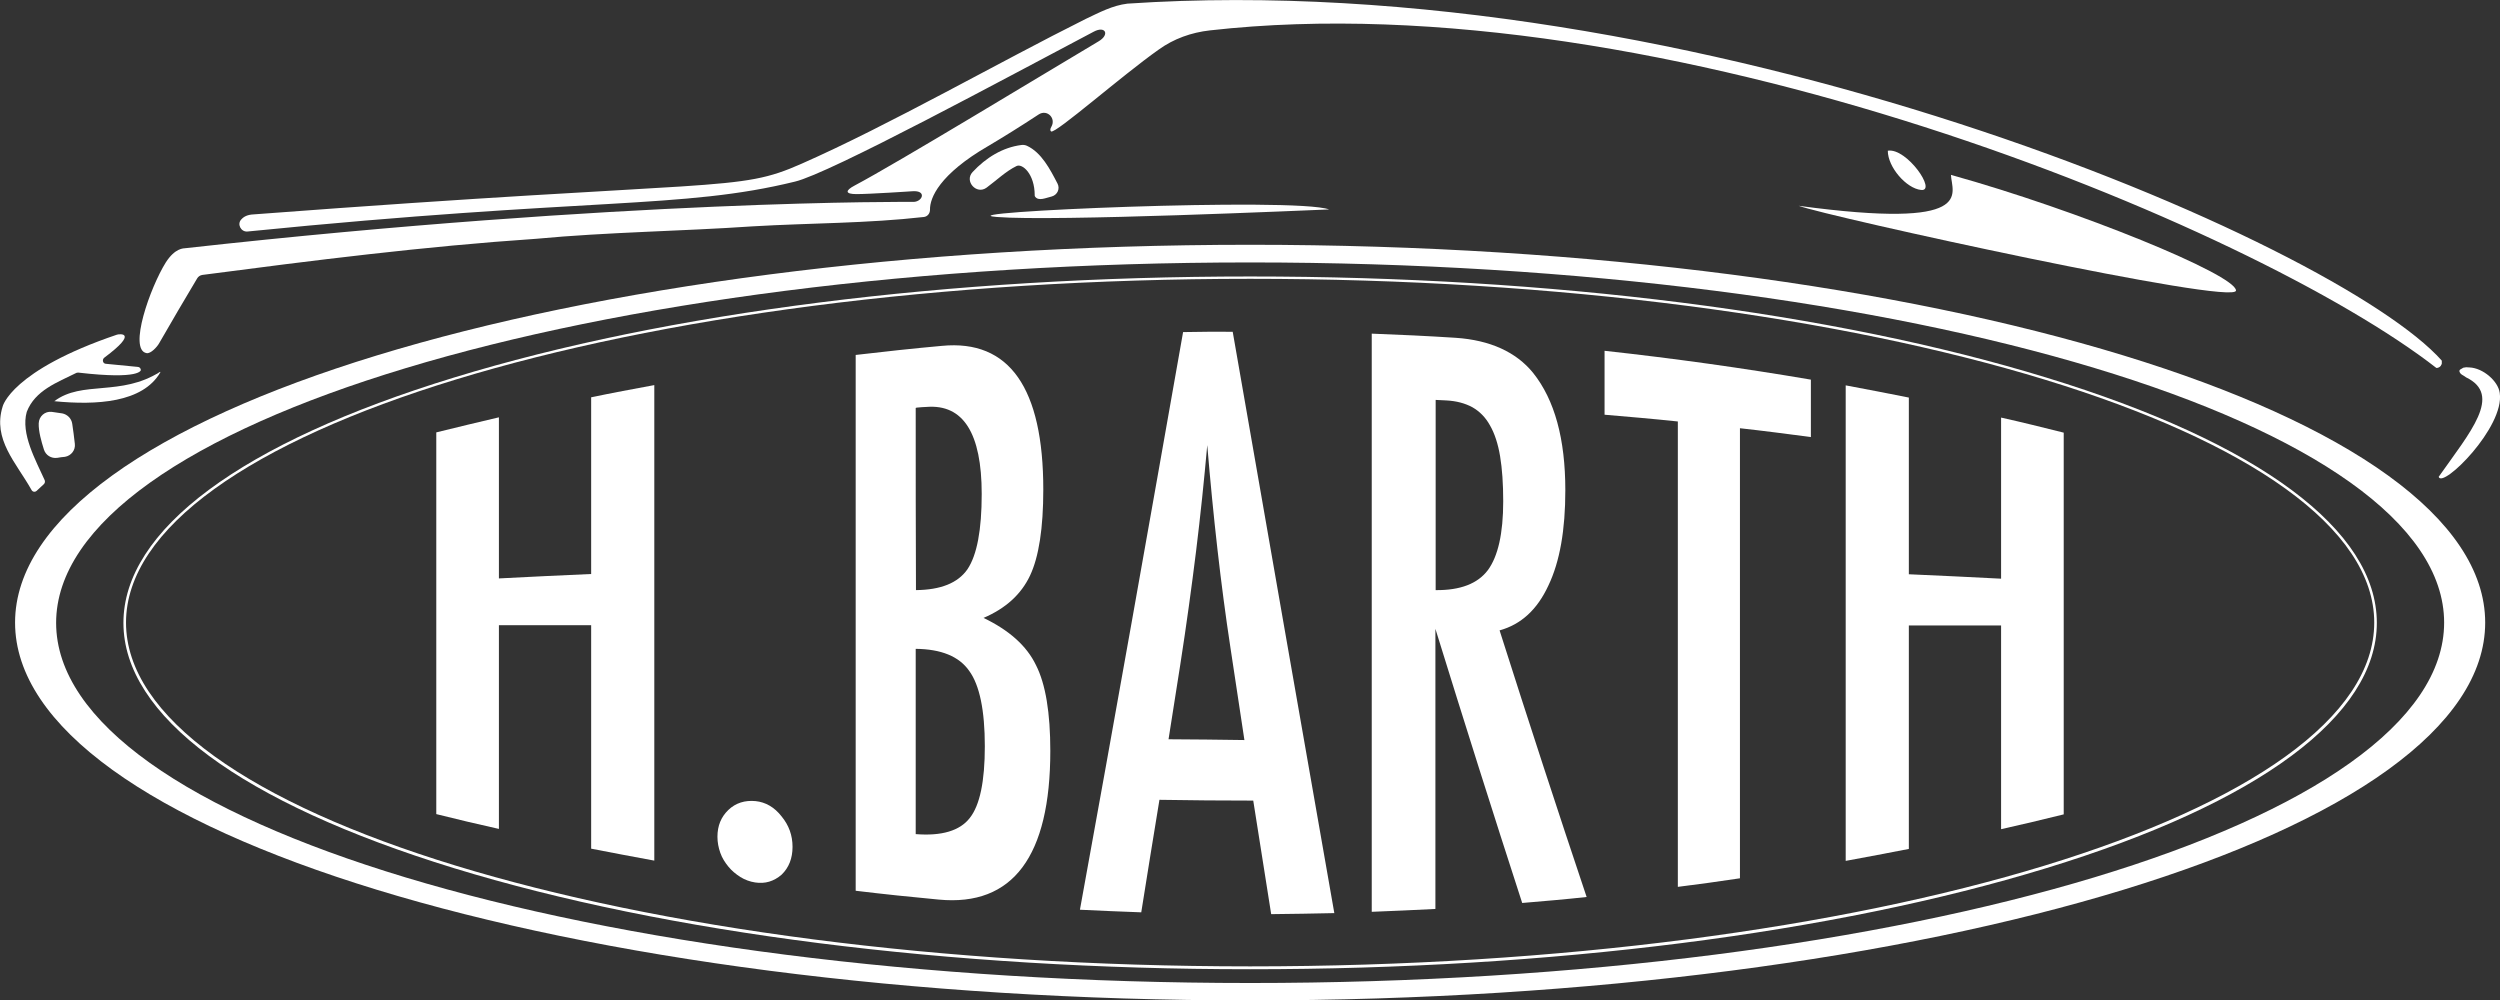 <?xml version="1.0" encoding="utf-8"?>
<!-- Generator: Adobe Illustrator 24.0.3, SVG Export Plug-In . SVG Version: 6.00 Build 0)  -->
<svg version="1.1" id="Ebene_1" xmlns="http://www.w3.org/2000/svg" xmlns:xlink="http://www.w3.org/1999/xlink" x="0px" y="0px"
	 viewBox="0 0 962.1 385" style="enable-background:new 0 0 962.1 385;" xml:space="preserve">
<rect x="0" y="0" width="962.1" height="385" fill="#333333" stroke="none"/>
<style type="text/css">
	.st0{fill:#FFFFFF;}
</style>
<g>
	<path class="st0" d="M481.1,94.2C218.6,94.2,5.8,159.3,5.8,239.6S218.6,385,481.1,385s475.3-65.1,475.3-145.4
		S743.6,94.2,481.1,94.2z M481.1,378.3c-253.8,0-459.5-62.1-459.5-138.6S227.3,101,481.1,101c253.8,0,459.5,62.1,459.5,138.6
		S734.8,378.3,481.1,378.3z"/>
	<path class="st0" d="M787.5,145.3c-81.8-25.1-190.7-38.9-306.4-38.9s-224.6,13.8-306.4,38.9c-82,25.1-127.2,58.7-127.2,94.4
		s45.2,69.2,127.2,94.4c81.8,25.1,190.7,38.9,306.4,38.9s224.6-13.8,306.4-38.9c82-25.1,127.2-58.7,127.2-94.4
		S869.5,170.4,787.5,145.3z M481.1,371.9c-238.5,0-432.6-59.3-432.6-132.3s194.1-132.3,432.6-132.3s432.6,59.3,432.6,132.3
		S719.6,371.9,481.1,371.9z"/>
	<path class="st0" d="M227.5,220.9c-11.8,0.5-23.7,1.1-35.5,1.7c0-20.7,0-41.3,0-62c-8,1.9-16.1,3.8-24.1,5.8c0,49,0,97.9,0,146.9
		c8,2,16,3.9,24.1,5.7c0-26.1,0-52.3,0-78.4c11.8,0,23.6,0,35.5,0c0,28.7,0,57.3,0,86c8.1,1.6,16.2,3.1,24.3,4.6c0-61,0-122,0-183
		c-8.1,1.5-16.2,3-24.3,4.7C227.5,175.6,227.5,198.3,227.5,220.9z"/>
	<path class="st0" d="M290.8,308.3c-4.1-0.4-7.7,0.7-10.5,3.4c-2.8,2.7-4.2,6.1-4.2,10.3c0,2.2,0.4,4.2,1.1,6.2
		c0.7,2,1.8,3.7,3.1,5.3c1.3,1.6,2.9,2.9,4.6,4c1.8,1.1,3.7,1.8,5.7,2.1c3.8,0.6,7.2-0.4,10.2-3c2.8-2.7,4.2-6.3,4.2-10.7
		c0-4.4-1.4-8.3-4.2-11.7C298,310.6,294.6,308.7,290.8,308.3z"/>
	<path class="st0" d="M378.5,237.8c8.6-3.7,14.5-9.1,17.9-16.3c3.4-7.2,5.1-18.3,5.1-33.1c0-39-13-57.8-39-55.3
		c-11.1,1-22.1,2.2-33.2,3.5c0,68.7,0,137.5,0,206.2c10.7,1.3,21.3,2.4,32,3.4c28.6,2.7,42.9-16.8,42.9-57.2c0-14.7-1.8-25.7-5.5-33
		C395.1,248.5,388.3,242.5,378.5,237.8z M352.4,157c0.2-0.1,0.5-0.2,1.2-0.2c0.4,0,0.7-0.1,1.1-0.1c0.6,0,1.3-0.1,1.9-0.1
		c14.1-1.1,21.2,10.1,21.2,33.5c0,13.8-1.8,23.5-5.5,29c-3.7,5.3-10.3,7.9-19.8,8C352.4,203.7,352.4,180.4,352.4,157z M373.2,314.8
		c-3.8,4.9-10.8,7-20.8,6.2c0-23.8,0-47.5,0-71.3c9.8,0.1,16.7,2.9,20.6,8.5c4,5.5,6,15.2,6,29C379,300.7,377.1,309.9,373.2,314.8z"
		/>
	<path class="st0" d="M455.3,127.8c-13.2,74.8-26.4,149.3-39.7,222.3c7.9,0.4,15.7,0.7,23.6,1c2.3-14.4,4.6-28.8,7-43.3
		c12,0.2,24.1,0.3,36.1,0.3c2.3,14.6,4.6,29.1,6.9,43.7c8.1-0.1,16.2-0.2,24.3-0.4c-13-74.1-26.1-149.1-39.1-223.7
		C468.1,127.6,461.7,127.7,455.3,127.8z M449.7,284.5c1.5-9.5,3-19.1,4.5-28.6c2.4-15.4,4.4-30.1,6.1-43.8
		c1.7-13.8,3.1-27.4,4.3-40.8c2.3,27.5,5.2,53.5,8.9,77.8c1.8,11.9,3.6,23.8,5.4,35.7C469.1,284.6,459.4,284.6,449.7,284.5z"/>
	<path class="st0" d="M595.9,225.3c4.4-9.2,6.5-21.4,6.5-36.6c0-19.8-4.1-34.8-12.4-45.2c-6.5-8-16.5-12.6-29.8-13.5
		c-10.8-0.7-21.6-1.2-32.3-1.6c0,74.2,0,148.3,0,222.5c8.2-0.3,16.4-0.7,24.5-1.1c0-35.9,0-71.9,0-107.8
		c11.1,35.9,22.3,71.3,33.4,105.5c8.3-0.7,16.6-1.4,24.8-2.3c-11.1-33.1-22.3-67.4-33.5-102.6C585.4,240.3,591.6,234.6,595.9,225.3z
		 M552.5,227.1c0-24.4,0-48.8,0-73.2c1.4,0.1,2.8,0.1,4.1,0.2c3.9,0.2,7.2,1.1,10,2.6c2.8,1.6,5.1,3.9,6.8,7
		c1.8,3.1,3.1,7.1,3.9,11.9c0.8,4.8,1.2,10.6,1.2,17.3c0,12.4-2,21.2-5.9,26.5C568.7,224.6,562,227.2,552.5,227.1z"/>
	<path class="st0" d="M617.5,159.6c9.4,0.8,18.8,1.6,28.2,2.6c0,59.7,0,119.4,0,179.1c8-1,16-2.1,23.9-3.3c0-57.7,0-115.5,0-173.2
		c9.1,1,18.2,2.2,27.3,3.4c0-7.4,0-14.7,0-22.1c-26.4-4.5-52.9-8.2-79.4-11.1C617.5,143.1,617.5,151.3,617.5,159.6z"/>
	<path class="st0" d="M770.1,222.7c-11.8-0.6-23.6-1.2-35.5-1.7c0-22.7,0-45.3,0-68c-8.1-1.6-16.2-3.2-24.3-4.7c0,61,0,122,0,183
		c8.1-1.5,16.2-3,24.3-4.6c0-28.7,0-57.3,0-86c11.8,0,23.7,0,35.5,0c0,26.1,0,52.3,0,78.4c8-1.8,16.1-3.7,24.1-5.7
		c0-49,0-97.9,0-146.9c-8-2-16-4-24.1-5.8C770.1,181.4,770.1,202,770.1,222.7z"/>
	<path class="st0" d="M398.2,75.2c0,0.1,0,0.3,0.1,0.4c1.3,2,4.3,0.5,6.5,0c2.1-0.6,3.2-2.9,2.2-4.9c-2.9-5.6-6.2-12-11.8-14.6
		c-0.7-0.3-1.4-0.4-2.1-0.3c-7.2,0.9-13.7,4.9-18.8,10.4c-3.3,3.5,1.5,8.9,5.4,6c3.8-2.8,7.4-6.3,11.5-8.3
		C393.4,62.8,398.2,66.9,398.2,75.2z"/>
	<path class="st0" d="M739.3,73.1c6.2,0.7-5.5-16.3-12.8-15.1C726.5,64.3,733.6,72.5,739.3,73.1z"/>
	<path class="st0" d="M860.5,111.8c-0.1-6.1-60.8-30.9-109.7-44.5c0.3,7.2,10.2,21.2-58.6,11.9C703.2,83.3,860.6,117.9,860.5,111.8z
		"/>
	<path class="st0" d="M383.6,83.5c21.9,1.8,120.1-2.6,127.9-2.9C498.3,75.8,361.7,81.7,383.6,83.5z"/>
	<path class="st0" d="M14.1,188.9c1-0.9,1.9-1.8,2.8-2.6c0.4-0.4,0.5-1,0.3-1.5c-3.4-7.6-9.3-17.9-6.9-26.3
		c3.2-8.3,11.7-11.3,19.1-15c0.2-0.1,0.5-0.1,0.8-0.1c24.1,2.8,24-1,24-1c0-0.6-0.5-1.2-1.2-1.2c-4.1-0.4-8.2-0.8-12.3-1.2
		c-1.2-0.1-1.5-1.7-0.5-2.4c13.4-10,5.7-9.1,4.8-8.8C4.3,142.6,1,156.4,1,156.5c-3.9,12.6,5.2,21.5,11.1,32
		C12.5,189.3,13.4,189.5,14.1,188.9z"/>
	<path class="st0" d="M61.7,143.3c0-0.1,0-0.2-0.1-0.2c-15.2,9.6-30,3.2-40.7,11.3C37.1,156,54.9,155,61.7,143.3z"/>
	<path class="st0" d="M24,159.1c-1.4-0.2-2.7-0.4-4.1-0.6c-2.6-0.3-4.9,1.7-5,4.4c-0.1,3.1,1,6.9,2,10.1c0.7,2.2,2.8,3.5,5.1,3.2
		c1-0.2,2-0.3,3-0.4c2.4-0.4,4.1-2.6,3.8-5c-0.3-2.6-0.6-5.1-1-7.7C27.5,161,25.9,159.5,24,159.1z"/>
	<path class="st0" d="M946.8,143.6c0.3,0.5,1.2,0.9,1.8,1.3c0.1,0.1,0.3,0.2,0.4,0.3c14.2,6.8,1.6,21.1-10.5,38.3
		c1.4,4.7,25.5-19.1,23.5-32.3c-0.6-4.5-6.4-9.6-11.7-9.8c-1.1-0.1-1.4-0.1-2.3,0.1c-0.2,0.1-1,0.6-1.2,0.7
		c-0.2,0.1-0.2,0.3-0.3,0.4c0,0.1,0,0.3,0,0.4C946.6,143.3,946.7,143.4,946.8,143.6z"/>
	<path class="st0" d="M56.4,135.9c1.6,0.3,4.1-2.4,4.9-3.9c5.3-9.2,9.1-15.7,14.6-24.9c0.4-0.7,1.2-1.2,2-1.3
		c42.7-5.6,85.4-11,128.4-13.9c27.8-2.6,55.7-2.9,83.5-4.8c22.3-1.3,43.8-1.1,65.8-3.6c1.4-0.2,2.3-1.4,2.3-2.8
		c-0.1-4.5,3.6-13.6,22.4-24.5c5.6-3.3,12.5-7.6,19.5-12.2c3.2-2,6.7,1.5,4.8,4.8c-0.5,0.8-0.5,1.5-0.1,1.8
		c1.8,0.9,27.2-21.5,41.4-31.5c5.8-4.2,12.6-6.6,19.7-7.4c173.8-19.6,401.9,75.3,472,129.9c0.1,0,0.1,0,0.2,0c0,0,0,0,0,0
		c0,0,0,0,0.1,0c0,0,0,0,0,0c0.1,0,0.3-0.1,0.4-0.1c0.1,0,0.6-0.3,0.2-0.1c0.1-0.1,0.3-0.1,0.4-0.2c0.1-0.1,0.3-0.3,0.1-0.1
		c0.1-0.1,0.2-0.2,0.3-0.3c0,0,0,0,0,0c0,0,0,0,0,0c0-0.1,0.1-0.1,0.1-0.2c0-0.1,0.1-0.3,0.2-0.3c0-0.1,0.1-0.3,0.1-0.4
		c0-0.1,0-0.1,0-0.2c0,0,0,0,0,0v0c0,0,0,0,0,0c0,0,0,0,0,0c0-0.2,0-0.4,0-0.7c0,0,0-0.1,0-0.2C899.5,93.4,653.2-13.3,433.9,1.4
		c-5.8,0.7-10.8,3.4-16.1,5.9C384.9,23.7,342.1,48.2,308.5,63C283.3,74.2,280,68.7,97.7,82.5c-2.4,0.1-3.8,0.8-4.8,1.9
		c-1.8,1.8-0.2,4.9,2.3,4.7c132.5-13.3,167.1-8.5,210.7-19.2c13.3-3.1,82-40.3,115-57.7c4.5-2.4,6.3,1.1,1.9,3.7
		c-22.2,13.2-77.3,46.7-93.9,55.5c-3.8,2-3.6,3.3,0.7,3.3c5.1,0,21.6-1.1,21.5-1.1c5.6-0.4,4,3.9,0.6,4.1c-0.7,0-111-1-280.2,17.8
		c-0.9,0.1-4.1-0.1-7.7,5.5C57.8,110.6,49.3,134.6,56.4,135.9z"/>
</g>
</svg>
